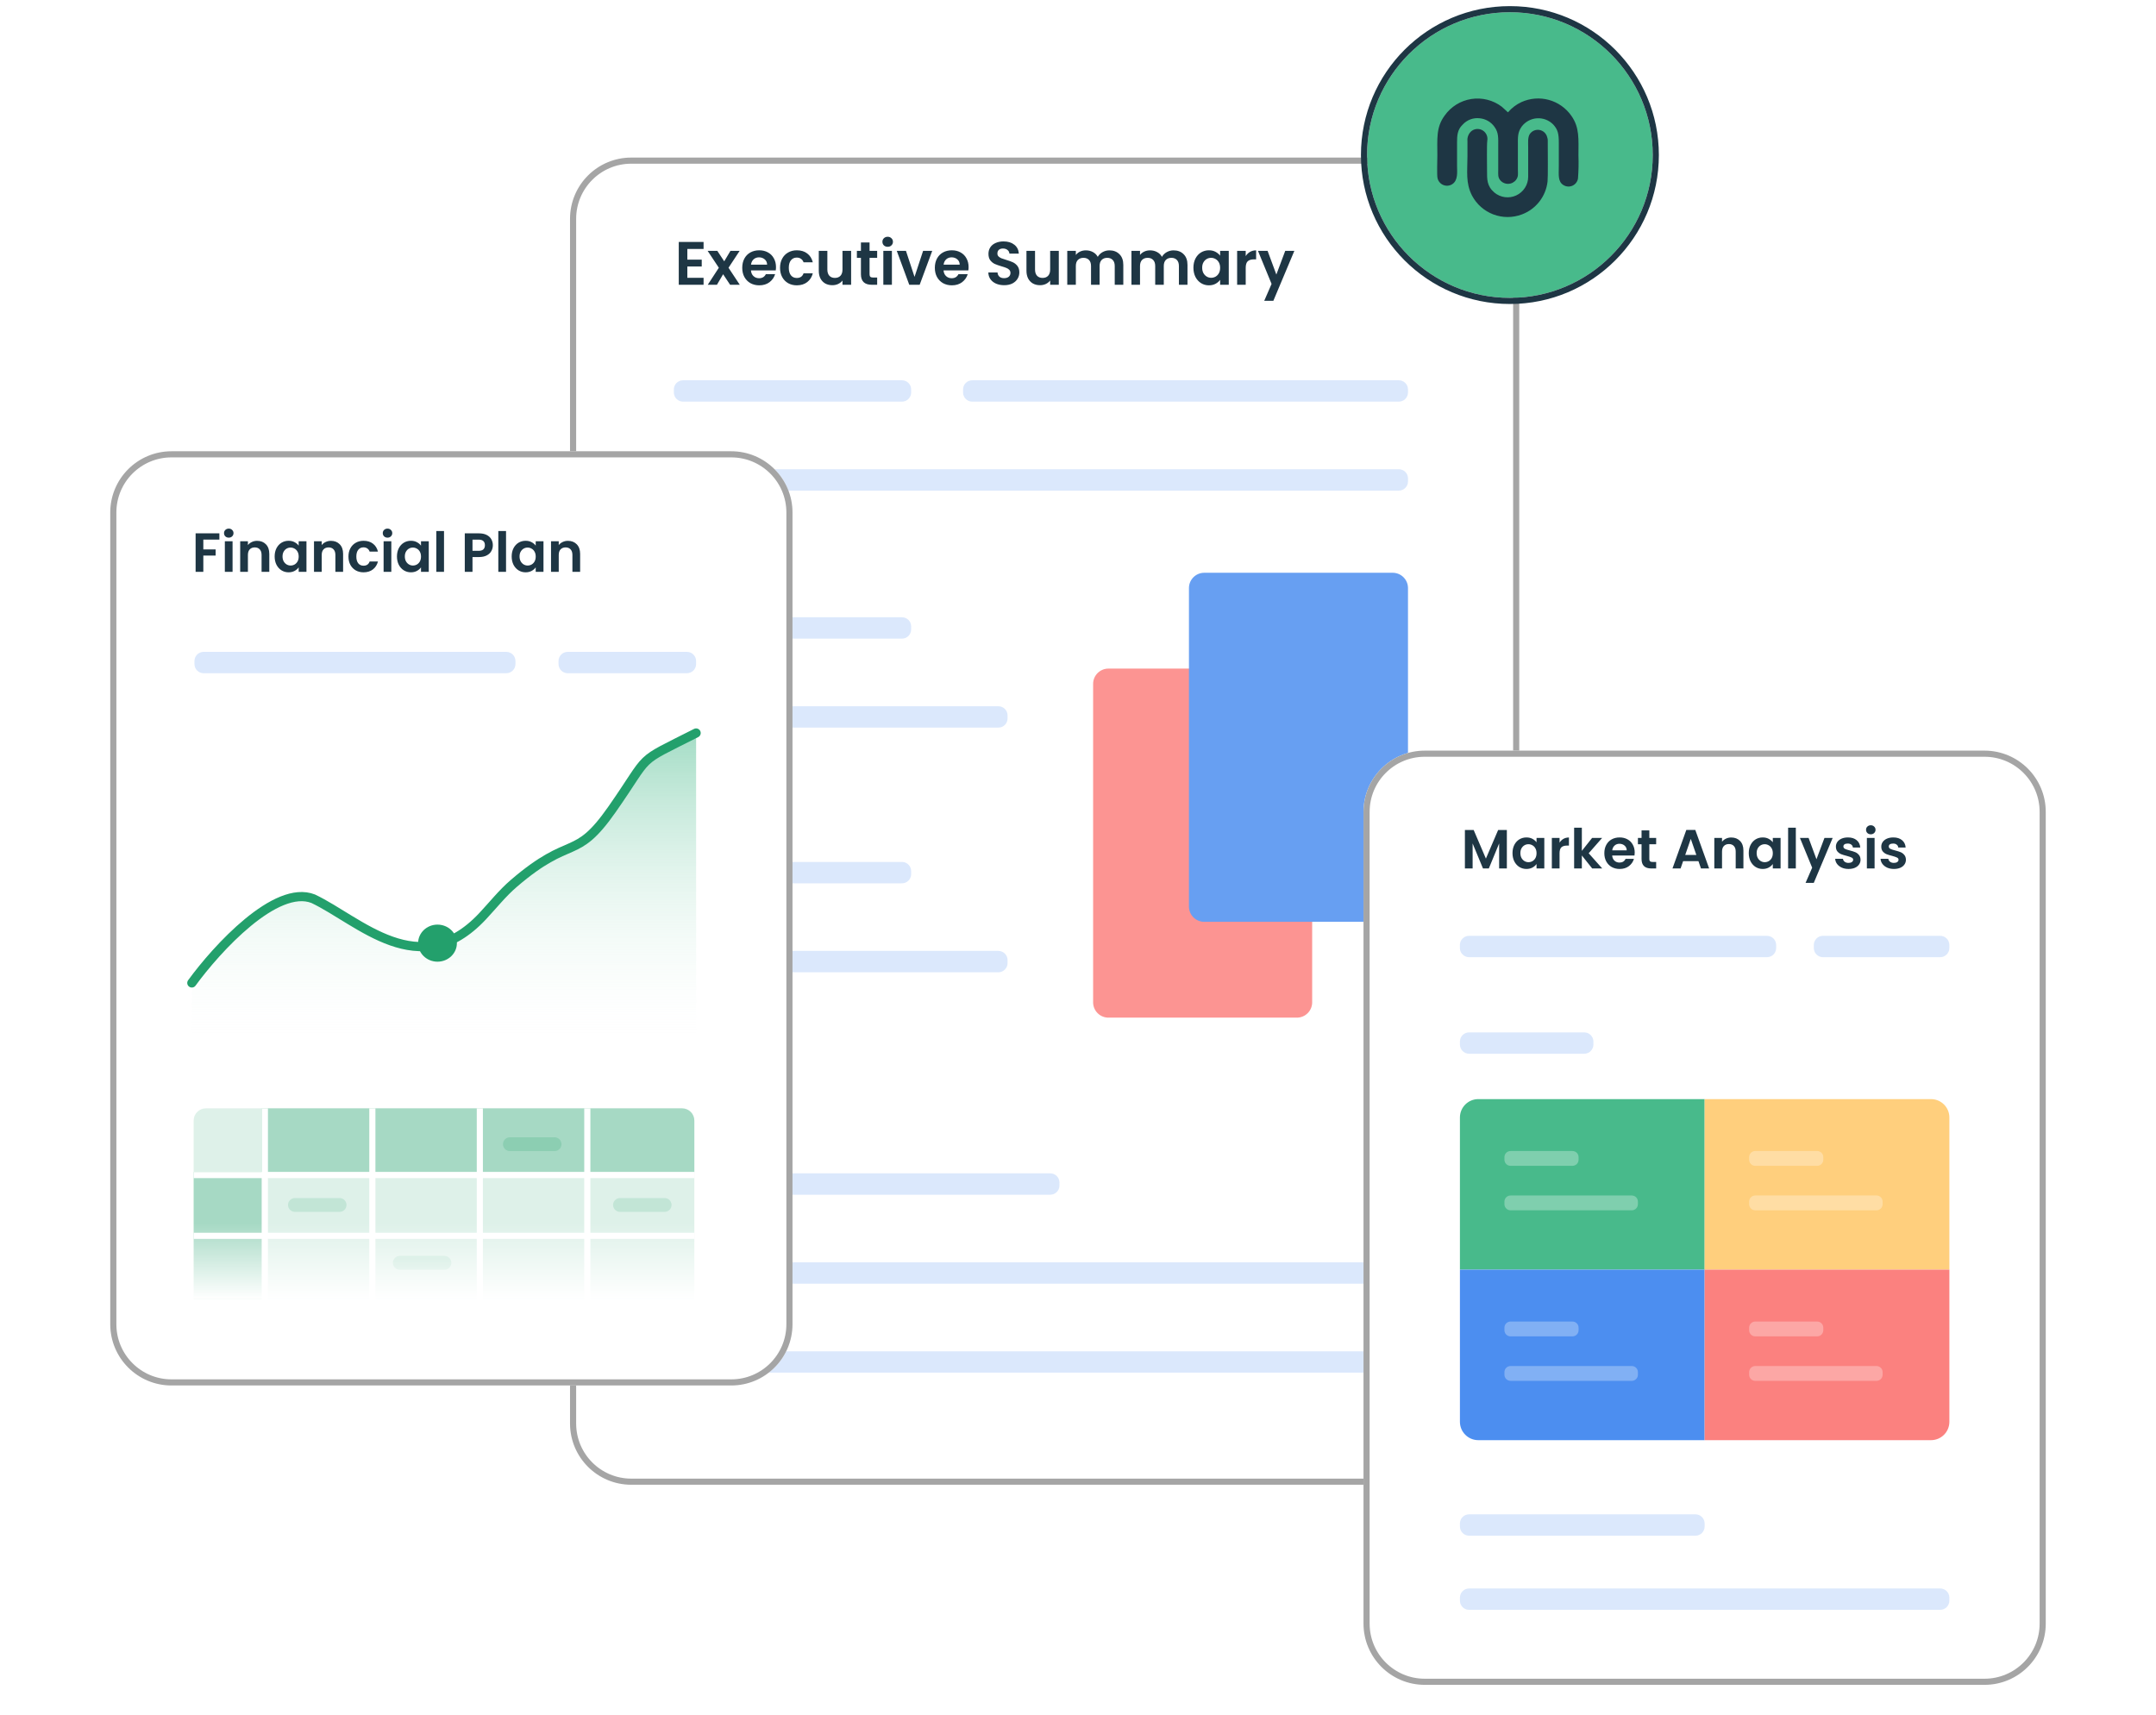 <svg width="352" height="280" viewBox="0 0 352 280" fill="none" xmlns="http://www.w3.org/2000/svg">
<g clip-path="url(#clip0_4564_282)">
<mask id="mask0_4564_282" style="mask-type:luminance" maskUnits="userSpaceOnUse" x="0" y="0" width="352" height="280">
<path d="M352 0H0V280H352V0Z" fill="white"/>
</mask>
<g mask="url(#mask0_4564_282)">
<g filter="url(#filter0_d_4564_282)">
<path d="M238.041 25.73H103.066C97.544 25.73 93.066 30.208 93.066 35.73V232.452C93.066 237.975 97.544 242.452 103.066 242.452H238.041C243.564 242.452 248.041 237.975 248.041 232.452V35.73C248.041 30.208 243.564 25.73 238.041 25.73Z" fill="white"/>
<path d="M238.041 26.23H103.066C97.82 26.23 93.566 30.484 93.566 35.73V232.452C93.566 237.699 97.82 241.952 103.066 241.952H238.041C243.288 241.952 247.541 237.699 247.541 232.452V35.73C247.541 30.484 243.288 26.23 238.041 26.23Z" stroke="#A5A5A5"/>
</g>
<path d="M147.26 100.797H111.516C110.688 100.797 110.016 101.468 110.016 102.297V102.787C110.016 103.615 110.688 104.287 111.516 104.287H147.26C148.088 104.287 148.76 103.615 148.76 102.787V102.297C148.76 101.468 148.088 100.797 147.26 100.797Z" fill="#0F67EA" fill-opacity="0.15"/>
<path d="M162.999 115.326H111.516C110.688 115.326 110.016 115.998 110.016 116.826V117.316C110.016 118.144 110.688 118.816 111.516 118.816H162.999C163.828 118.816 164.499 118.144 164.499 117.316V116.826C164.499 115.998 163.828 115.326 162.999 115.326Z" fill="#0F67EA" fill-opacity="0.15"/>
<path d="M147.26 140.75H111.516C110.688 140.75 110.016 141.422 110.016 142.25V142.74C110.016 143.568 110.688 144.24 111.516 144.24H147.26C148.088 144.24 148.76 143.568 148.76 142.74V142.25C148.76 141.422 148.088 140.75 147.26 140.75Z" fill="#0F67EA" fill-opacity="0.15"/>
<path d="M162.999 155.279H111.516C110.688 155.279 110.016 155.951 110.016 156.779V157.269C110.016 158.097 110.688 158.769 111.516 158.769H162.999C163.828 158.769 164.499 158.097 164.499 157.269V156.779C164.499 155.951 163.828 155.279 162.999 155.279Z" fill="#0F67EA" fill-opacity="0.15"/>
<path d="M171.474 191.602H111.516C110.688 191.602 110.016 192.273 110.016 193.102V193.591C110.016 194.42 110.688 195.091 111.516 195.091H171.474C172.303 195.091 172.974 194.42 172.974 193.591V193.102C172.974 192.273 172.303 191.602 171.474 191.602Z" fill="#0F67EA" fill-opacity="0.15"/>
<path d="M228.379 206.131H111.516C110.688 206.131 110.016 206.802 110.016 207.631V208.121C110.016 208.949 110.688 209.621 111.516 209.621H228.379C229.207 209.621 229.879 208.949 229.879 208.121V207.631C229.879 206.802 229.207 206.131 228.379 206.131Z" fill="#0F67EA" fill-opacity="0.15"/>
<path d="M228.379 220.658H111.516C110.688 220.658 110.016 221.33 110.016 222.158V222.648C110.016 223.476 110.688 224.148 111.516 224.148H228.379C229.207 224.148 229.879 223.476 229.879 222.648V222.158C229.879 221.33 229.207 220.658 228.379 220.658Z" fill="#0F67EA" fill-opacity="0.15"/>
<path d="M147.26 62.096H111.516C110.688 62.096 110.016 62.767 110.016 63.596V64.085C110.016 64.914 110.688 65.585 111.516 65.585H147.26C148.088 65.585 148.76 64.914 148.76 64.085V63.596C148.76 62.767 148.088 62.096 147.26 62.096Z" fill="#0F67EA" fill-opacity="0.15"/>
<path d="M228.378 62.096H158.734C157.906 62.096 157.234 62.767 157.234 63.596V64.085C157.234 64.914 157.906 65.585 158.734 65.585H228.378C229.207 65.585 229.878 64.914 229.878 64.085V63.596C229.878 62.767 229.207 62.096 228.378 62.096Z" fill="#0F67EA" fill-opacity="0.15"/>
<path d="M228.379 76.623H111.516C110.688 76.623 110.016 77.295 110.016 78.123V78.613C110.016 79.441 110.688 80.113 111.516 80.113H228.379C229.207 80.113 229.879 79.441 229.879 78.613V78.123C229.879 77.295 229.207 76.623 228.379 76.623Z" fill="#0F67EA" fill-opacity="0.15"/>
<g opacity="0.85">
<path d="M211.732 109.178H180.969C179.588 109.178 178.469 110.297 178.469 111.678V163.676C178.469 165.056 179.588 166.176 180.969 166.176H211.732C213.113 166.176 214.232 165.056 214.232 163.676V111.678C214.232 110.297 213.113 109.178 211.732 109.178Z" fill="#FB817F"/>
<path d="M227.376 93.531H196.613C195.232 93.531 194.113 94.65 194.113 96.031V148.029C194.113 149.41 195.232 150.529 196.613 150.529H227.376C228.757 150.529 229.876 149.41 229.876 148.029V96.031C229.876 94.65 228.757 93.531 227.376 93.531Z" fill="#4C8EF0"/>
</g>
<path d="M112.219 40.652V42.402H114.569V43.512H112.219V45.362H114.869V46.502H110.819V39.512H114.869V40.652H112.219ZM119.201 46.502L118.061 44.782L117.051 46.502H115.551L117.361 43.722L115.531 40.962H117.111L118.241 42.672L119.261 40.962H120.761L118.941 43.722L120.781 46.502H119.201ZM126.692 43.612C126.692 43.812 126.678 43.992 126.652 44.152H122.602C122.635 44.552 122.775 44.865 123.022 45.092C123.268 45.319 123.572 45.432 123.932 45.432C124.452 45.432 124.822 45.209 125.042 44.762H126.552C126.392 45.295 126.085 45.735 125.632 46.082C125.178 46.422 124.622 46.592 123.962 46.592C123.428 46.592 122.948 46.475 122.522 46.242C122.102 46.002 121.772 45.665 121.532 45.232C121.298 44.799 121.182 44.299 121.182 43.732C121.182 43.159 121.298 42.655 121.532 42.222C121.765 41.789 122.092 41.455 122.512 41.222C122.932 40.989 123.415 40.872 123.962 40.872C124.488 40.872 124.958 40.985 125.372 41.212C125.792 41.439 126.115 41.762 126.342 42.182C126.575 42.595 126.692 43.072 126.692 43.612ZM125.242 43.212C125.235 42.852 125.105 42.565 124.852 42.352C124.598 42.132 124.288 42.022 123.922 42.022C123.575 42.022 123.282 42.129 123.042 42.342C122.808 42.549 122.665 42.839 122.612 43.212H125.242ZM127.353 43.732C127.353 43.159 127.47 42.659 127.703 42.232C127.937 41.799 128.26 41.465 128.673 41.232C129.087 40.992 129.56 40.872 130.093 40.872C130.78 40.872 131.347 41.045 131.793 41.392C132.247 41.732 132.55 42.212 132.703 42.832H131.193C131.113 42.592 130.977 42.405 130.783 42.272C130.597 42.132 130.363 42.062 130.083 42.062C129.683 42.062 129.367 42.209 129.133 42.502C128.9 42.789 128.783 43.199 128.783 43.732C128.783 44.259 128.9 44.669 129.133 44.962C129.367 45.249 129.683 45.392 130.083 45.392C130.65 45.392 131.02 45.139 131.193 44.632H132.703C132.55 45.232 132.247 45.709 131.793 46.062C131.34 46.415 130.773 46.592 130.093 46.592C129.56 46.592 129.087 46.475 128.673 46.242C128.26 46.002 127.937 45.669 127.703 45.242C127.47 44.809 127.353 44.305 127.353 43.732ZM138.959 40.962V46.502H137.549V45.802C137.369 46.042 137.132 46.232 136.839 46.372C136.552 46.505 136.239 46.572 135.899 46.572C135.466 46.572 135.082 46.482 134.749 46.302C134.416 46.115 134.152 45.845 133.959 45.492C133.772 45.132 133.679 44.705 133.679 44.212V40.962H135.079V44.012C135.079 44.452 135.189 44.792 135.409 45.032C135.629 45.265 135.929 45.382 136.309 45.382C136.696 45.382 136.999 45.265 137.219 45.032C137.439 44.792 137.549 44.452 137.549 44.012V40.962H138.959ZM141.97 42.112V44.792C141.97 44.979 142.014 45.115 142.1 45.202C142.194 45.282 142.347 45.322 142.56 45.322H143.21V46.502H142.33C141.15 46.502 140.56 45.929 140.56 44.782V42.112H139.9V40.962H140.56V39.592H141.97V40.962H143.21V42.112H141.97ZM144.927 40.302C144.681 40.302 144.474 40.225 144.307 40.072C144.147 39.912 144.067 39.715 144.067 39.482C144.067 39.249 144.147 39.055 144.307 38.902C144.474 38.742 144.681 38.662 144.927 38.662C145.174 38.662 145.377 38.742 145.537 38.902C145.704 39.055 145.787 39.249 145.787 39.482C145.787 39.715 145.704 39.912 145.537 40.072C145.377 40.225 145.174 40.302 144.927 40.302ZM145.617 40.962V46.502H144.217V40.962H145.617ZM149.311 45.212L150.711 40.962H152.201L150.151 46.502H148.451L146.411 40.962H147.911L149.311 45.212ZM158.137 43.612C158.137 43.812 158.124 43.992 158.097 44.152H154.047C154.08 44.552 154.22 44.865 154.467 45.092C154.714 45.319 155.017 45.432 155.377 45.432C155.897 45.432 156.267 45.209 156.487 44.762H157.997C157.837 45.295 157.53 45.735 157.077 46.082C156.624 46.422 156.067 46.592 155.407 46.592C154.874 46.592 154.394 46.475 153.967 46.242C153.547 46.002 153.217 45.665 152.977 45.232C152.744 44.799 152.627 44.299 152.627 43.732C152.627 43.159 152.744 42.655 152.977 42.222C153.21 41.789 153.537 41.455 153.957 41.222C154.377 40.989 154.86 40.872 155.407 40.872C155.934 40.872 156.404 40.985 156.817 41.212C157.237 41.439 157.56 41.762 157.787 42.182C158.02 42.595 158.137 43.072 158.137 43.612ZM156.687 43.212C156.68 42.852 156.55 42.565 156.297 42.352C156.044 42.132 155.734 42.022 155.367 42.022C155.02 42.022 154.727 42.129 154.487 42.342C154.254 42.549 154.11 42.839 154.057 43.212H156.687ZM163.952 46.572C163.465 46.572 163.025 46.489 162.632 46.322C162.245 46.155 161.938 45.915 161.712 45.602C161.485 45.289 161.368 44.919 161.362 44.492H162.862C162.882 44.779 162.982 45.005 163.162 45.172C163.348 45.339 163.602 45.422 163.922 45.422C164.248 45.422 164.505 45.345 164.692 45.192C164.878 45.032 164.972 44.825 164.972 44.572C164.972 44.365 164.908 44.195 164.782 44.062C164.655 43.929 164.495 43.825 164.302 43.752C164.115 43.672 163.855 43.585 163.522 43.492C163.068 43.359 162.698 43.229 162.412 43.102C162.132 42.969 161.888 42.772 161.682 42.512C161.482 42.245 161.382 41.892 161.382 41.452C161.382 41.039 161.485 40.679 161.692 40.372C161.898 40.065 162.188 39.832 162.562 39.672C162.935 39.505 163.362 39.422 163.842 39.422C164.562 39.422 165.145 39.599 165.592 39.952C166.045 40.299 166.295 40.785 166.342 41.412H164.802C164.788 41.172 164.685 40.975 164.492 40.822C164.305 40.662 164.055 40.582 163.742 40.582C163.468 40.582 163.248 40.652 163.082 40.792C162.922 40.932 162.842 41.135 162.842 41.402C162.842 41.589 162.902 41.745 163.022 41.872C163.148 41.992 163.302 42.092 163.482 42.172C163.668 42.245 163.928 42.332 164.262 42.432C164.715 42.565 165.085 42.699 165.372 42.832C165.658 42.965 165.905 43.165 166.112 43.432C166.318 43.699 166.422 44.049 166.422 44.482C166.422 44.855 166.325 45.202 166.132 45.522C165.938 45.842 165.655 46.099 165.282 46.292C164.908 46.479 164.465 46.572 163.952 46.572ZM172.865 40.962V46.502H171.455V45.802C171.275 46.042 171.039 46.232 170.745 46.372C170.459 46.505 170.145 46.572 169.805 46.572C169.372 46.572 168.989 46.482 168.655 46.302C168.322 46.115 168.059 45.845 167.865 45.492C167.679 45.132 167.585 44.705 167.585 44.212V40.962H168.985V44.012C168.985 44.452 169.095 44.792 169.315 45.032C169.535 45.265 169.835 45.382 170.215 45.382C170.602 45.382 170.905 45.265 171.125 45.032C171.345 44.792 171.455 44.452 171.455 44.012V40.962H172.865ZM181.127 40.882C181.807 40.882 182.353 41.092 182.767 41.512C183.187 41.925 183.397 42.505 183.397 43.252V46.502H181.997V43.442C181.997 43.009 181.887 42.679 181.667 42.452C181.447 42.219 181.147 42.102 180.767 42.102C180.387 42.102 180.083 42.219 179.857 42.452C179.637 42.679 179.527 43.009 179.527 43.442V46.502H178.127V43.442C178.127 43.009 178.017 42.679 177.797 42.452C177.577 42.219 177.277 42.102 176.897 42.102C176.51 42.102 176.203 42.219 175.977 42.452C175.757 42.679 175.647 43.009 175.647 43.442V46.502H174.247V40.962H175.647V41.632C175.827 41.399 176.057 41.215 176.337 41.082C176.623 40.949 176.937 40.882 177.277 40.882C177.71 40.882 178.097 40.975 178.437 41.162C178.777 41.342 179.04 41.602 179.227 41.942C179.407 41.622 179.667 41.365 180.007 41.172C180.353 40.979 180.727 40.882 181.127 40.882ZM191.605 40.882C192.285 40.882 192.832 41.092 193.245 41.512C193.665 41.925 193.875 42.505 193.875 43.252V46.502H192.475V43.442C192.475 43.009 192.365 42.679 192.145 42.452C191.925 42.219 191.625 42.102 191.245 42.102C190.865 42.102 190.562 42.219 190.335 42.452C190.115 42.679 190.005 43.009 190.005 43.442V46.502H188.605V43.442C188.605 43.009 188.495 42.679 188.275 42.452C188.055 42.219 187.755 42.102 187.375 42.102C186.988 42.102 186.682 42.219 186.455 42.452C186.235 42.679 186.125 43.009 186.125 43.442V46.502H184.725V40.962H186.125V41.632C186.305 41.399 186.535 41.215 186.815 41.082C187.102 40.949 187.415 40.882 187.755 40.882C188.188 40.882 188.575 40.975 188.915 41.162C189.255 41.342 189.518 41.602 189.705 41.942C189.885 41.622 190.145 41.365 190.485 41.172C190.832 40.979 191.205 40.882 191.605 40.882ZM194.844 43.712C194.844 43.152 194.954 42.655 195.174 42.222C195.4 41.789 195.704 41.455 196.084 41.222C196.47 40.989 196.9 40.872 197.374 40.872C197.787 40.872 198.147 40.955 198.454 41.122C198.767 41.289 199.017 41.499 199.204 41.752V40.962H200.614V46.502H199.204V45.692C199.024 45.952 198.774 46.169 198.454 46.342C198.14 46.509 197.777 46.592 197.364 46.592C196.897 46.592 196.47 46.472 196.084 46.232C195.704 45.992 195.4 45.655 195.174 45.222C194.954 44.782 194.844 44.279 194.844 43.712ZM199.204 43.732C199.204 43.392 199.137 43.102 199.004 42.862C198.87 42.615 198.69 42.429 198.464 42.302C198.237 42.169 197.994 42.102 197.734 42.102C197.474 42.102 197.234 42.165 197.014 42.292C196.794 42.419 196.614 42.605 196.474 42.852C196.34 43.092 196.274 43.379 196.274 43.712C196.274 44.045 196.34 44.339 196.474 44.592C196.614 44.839 196.794 45.029 197.014 45.162C197.24 45.295 197.48 45.362 197.734 45.362C197.994 45.362 198.237 45.299 198.464 45.172C198.69 45.039 198.87 44.852 199.004 44.612C199.137 44.365 199.204 44.072 199.204 43.732ZM203.381 41.822C203.561 41.529 203.794 41.299 204.081 41.132C204.374 40.965 204.708 40.882 205.081 40.882V42.352H204.711C204.271 42.352 203.938 42.455 203.711 42.662C203.491 42.869 203.381 43.229 203.381 43.742V46.502H201.981V40.962H203.381V41.822ZM211.324 40.962L207.894 49.122H206.404L207.604 46.362L205.384 40.962H206.954L208.384 44.832L209.834 40.962H211.324Z" fill="#1E3644"/>
<g filter="url(#filter1_d_4564_282)">
<path d="M324.001 122.574H232.613C227.09 122.574 222.613 127.051 222.613 132.574V265.127C222.613 270.65 227.09 275.127 232.613 275.127H324.001C329.524 275.127 334.001 270.65 334.001 265.127V132.574C334.001 127.051 329.524 122.574 324.001 122.574Z" fill="white"/>
<path d="M324.001 123.074H232.613C227.366 123.074 223.113 127.328 223.113 132.574V265.127C223.113 270.374 227.366 274.627 232.613 274.627H324.001C329.248 274.627 333.501 270.374 333.501 265.127V132.574C333.501 127.328 329.248 123.074 324.001 123.074Z" stroke="#A5A5A5"/>
</g>
<path d="M297.633 152.814H316.762C317.59 152.814 318.262 153.486 318.262 154.314V154.804C318.262 155.633 317.59 156.304 316.762 156.304H297.633C296.805 156.304 296.133 155.633 296.133 154.804V154.314C296.133 153.486 296.805 152.814 297.633 152.814Z" fill="#0F67EA" fill-opacity="0.15"/>
<path d="M239.851 152.814H288.484C289.312 152.814 289.984 153.486 289.984 154.314V154.804C289.984 155.633 289.312 156.304 288.484 156.304H239.851C239.022 156.304 238.351 155.633 238.351 154.804V154.314C238.351 153.486 239.022 152.814 239.851 152.814Z" fill="#0F67EA" fill-opacity="0.15"/>
<path d="M276.809 247.281H239.855C239.027 247.281 238.355 247.953 238.355 248.781V249.271C238.355 250.099 239.027 250.771 239.855 250.771H276.809C277.638 250.771 278.309 250.099 278.309 249.271V248.781C278.309 247.953 277.638 247.281 276.809 247.281Z" fill="#0F67EA" fill-opacity="0.15"/>
<path d="M316.764 259.389H239.855C239.027 259.389 238.355 260.06 238.355 260.889V261.378C238.355 262.207 239.027 262.878 239.855 262.878H316.764C317.592 262.878 318.264 262.207 318.264 261.378V260.889C318.264 260.06 317.592 259.389 316.764 259.389Z" fill="#0F67EA" fill-opacity="0.15"/>
<path d="M258.648 168.582H239.855C239.027 168.582 238.355 169.254 238.355 170.082V170.572C238.355 171.4 239.027 172.072 239.855 172.072H258.648C259.477 172.072 260.148 171.4 260.148 170.572V170.082C260.148 169.254 259.477 168.582 258.648 168.582Z" fill="#0F67EA" fill-opacity="0.15"/>
<path d="M238.355 182.479C238.355 180.822 239.699 179.479 241.355 179.479H278.31V207.326H238.355V182.479Z" fill="#48BA8B"/>
<path d="M318.266 182.479C318.266 180.822 316.922 179.479 315.266 179.479H278.311V207.326H318.266V182.479Z" fill="#FFCF7D"/>
<path d="M238.355 232.172C238.355 233.829 239.699 235.172 241.355 235.172H278.31V207.325H238.355V232.172Z" fill="#4C8EF0"/>
<path d="M318.266 232.172C318.266 233.829 316.922 235.172 315.266 235.172H278.311V207.325H318.266V232.172Z" fill="#FB817F"/>
<path d="M256.728 187.953H246.621C246.069 187.953 245.621 188.401 245.621 188.953V189.375C245.621 189.927 246.069 190.375 246.621 190.375H256.728C257.281 190.375 257.728 189.927 257.728 189.375V188.953C257.728 188.401 257.281 187.953 256.728 187.953Z" fill="white" fill-opacity="0.3"/>
<path d="M266.414 195.217H246.621C246.069 195.217 245.621 195.665 245.621 196.217V196.638C245.621 197.191 246.069 197.638 246.621 197.638H266.414C266.967 197.638 267.414 197.191 267.414 196.638V196.217C267.414 195.665 266.967 195.217 266.414 195.217Z" fill="white" fill-opacity="0.3"/>
<path d="M256.728 215.801H246.621C246.069 215.801 245.621 216.248 245.621 216.801V217.222C245.621 217.775 246.069 218.222 246.621 218.222H256.728C257.281 218.222 257.728 217.775 257.728 217.222V216.801C257.728 216.248 257.281 215.801 256.728 215.801Z" fill="white" fill-opacity="0.3"/>
<path d="M266.414 223.064H246.621C246.069 223.064 245.621 223.512 245.621 224.064V224.486C245.621 225.038 246.069 225.486 246.621 225.486H266.414C266.967 225.486 267.414 225.038 267.414 224.486V224.064C267.414 223.512 266.967 223.064 266.414 223.064Z" fill="white" fill-opacity="0.3"/>
<path d="M296.681 187.953H286.574C286.022 187.953 285.574 188.401 285.574 188.953V189.375C285.574 189.927 286.022 190.375 286.574 190.375H296.681C297.234 190.375 297.681 189.927 297.681 189.375V188.953C297.681 188.401 297.234 187.953 296.681 187.953Z" fill="white" fill-opacity="0.3"/>
<path d="M306.367 195.217H286.574C286.022 195.217 285.574 195.665 285.574 196.217V196.638C285.574 197.191 286.022 197.638 286.574 197.638H306.367C306.92 197.638 307.367 197.191 307.367 196.638V196.217C307.367 195.665 306.92 195.217 306.367 195.217Z" fill="white" fill-opacity="0.3"/>
<path d="M296.681 215.801H286.574C286.022 215.801 285.574 216.248 285.574 216.801V217.222C285.574 217.775 286.022 218.222 286.574 218.222H296.681C297.234 218.222 297.681 217.775 297.681 217.222V216.801C297.681 216.248 297.234 215.801 296.681 215.801Z" fill="white" fill-opacity="0.3"/>
<path d="M306.367 223.064H286.574C286.022 223.064 285.574 223.512 285.574 224.064V224.486C285.574 225.038 286.022 225.486 286.574 225.486H306.367C306.92 225.486 307.367 225.038 307.367 224.486V224.064C307.367 223.512 306.92 223.064 306.367 223.064Z" fill="white" fill-opacity="0.3"/>
<path d="M289.497 80.989L295.63 84.461L289.497 87.933L286.139 94.272L282.391 88.184L276.258 84.712L282.391 81.24L285.749 74.9L289.108 81.24" fill="white" fill-opacity="0.6"/>
<path d="M303.136 72.203L307.736 74.807L303.136 77.411L300.618 82.166L297.807 77.599L293.207 74.996L297.807 72.392L300.326 67.637L302.844 72.392" fill="white" fill-opacity="0.6"/>
<g filter="url(#filter2_d_4564_282)">
<path d="M119.388 73.689H28C22.477 73.689 18 78.167 18 83.689V216.242C18 221.765 22.477 226.242 28 226.242H119.388C124.911 226.242 129.388 221.765 129.388 216.242V83.689C129.388 78.167 124.911 73.689 119.388 73.689Z" fill="white"/>
<path d="M119.388 74.189H28C22.753 74.189 18.5 78.443 18.5 83.689V216.242C18.5 221.489 22.753 225.742 28 225.742H119.388C124.635 225.742 128.888 221.489 128.888 216.242V83.689C128.888 78.443 124.635 74.189 119.388 74.189Z" stroke="#A5A5A5"/>
</g>
<path d="M92.687 106.445H112.148C112.976 106.445 113.648 107.117 113.648 107.945V108.435C113.648 109.263 112.976 109.935 112.148 109.935H92.687C91.859 109.935 91.187 109.263 91.187 108.435V107.945C91.187 107.117 91.859 106.445 92.687 106.445Z" fill="#0F67EA" fill-opacity="0.15"/>
<path d="M33.248 106.445H82.656C83.485 106.445 84.156 107.117 84.156 107.945V108.435C84.156 109.263 83.485 109.935 82.656 109.935H33.248C32.42 109.935 31.748 109.263 31.748 108.435V107.945C31.748 107.117 32.42 106.445 33.248 106.445Z" fill="#0F67EA" fill-opacity="0.15"/>
<path d="M51.141 146.761C45.042 144.355 35.386 154.923 31.32 160.508V171.677H113.651V119.697C103.486 124.852 106.536 122.704 99.929 132.155C93.322 141.606 93.322 135.162 81.125 146.761C69.944 162.226 59.272 150.627 51.141 146.761Z" fill="url(#paint0_linear_4564_282)" fill-opacity="0.5"/>
<path d="M31.32 160.508C35.386 154.923 45.042 144.355 51.141 146.761C58.7 150.356 68.457 160.634 78.776 149.632C80.461 147.836 82.008 145.87 83.876 144.265C93.366 136.107 93.861 140.835 99.929 132.155C106.536 122.704 103.486 124.852 113.651 119.697" stroke="#23A06C" stroke-width="1.5" stroke-linecap="round"/>
<path d="M71.428 157.038C73.177 157.038 74.595 155.683 74.595 154.011C74.595 152.34 73.177 150.984 71.428 150.984C69.679 150.984 68.262 152.34 68.262 154.011C68.262 155.683 69.679 157.038 71.428 157.038Z" fill="#23A06C"/>
<path d="M31.617 182.986C31.617 181.882 32.513 180.986 33.617 180.986H111.362C112.466 180.986 113.362 181.882 113.362 182.986V212.172H31.617V182.986Z" fill="#23A06C" fill-opacity="0.15"/>
<path d="M31.617 191.381H42.745V212.171H31.617V191.381Z" fill="#23A06C" fill-opacity="0.3"/>
<path d="M42.746 180.986H111.363C112.468 180.986 113.363 181.882 113.363 182.986V191.382H42.746V180.986Z" fill="#23A06C" fill-opacity="0.3"/>
<path d="M113.363 191.881H31.619" stroke="white"/>
<path d="M113.363 201.805H31.619" stroke="white"/>
<path d="M43.246 180.986V212.172" stroke="white"/>
<path d="M60.793 180.986V212.172" stroke="white"/>
<path d="M78.34 180.986V212.172" stroke="white"/>
<path d="M95.887 180.986V212.172" stroke="white"/>
<path d="M55.441 195.635H48.153C47.529 195.635 47.023 196.14 47.023 196.764V196.764C47.023 197.388 47.529 197.893 48.153 197.893H55.441C56.065 197.893 56.571 197.388 56.571 196.764V196.764C56.571 196.14 56.065 195.635 55.441 195.635Z" fill="#23A06C" fill-opacity="0.15"/>
<path d="M108.512 195.635H101.223C100.6 195.635 100.094 196.14 100.094 196.764V196.764C100.094 197.388 100.6 197.893 101.223 197.893H108.512C109.136 197.893 109.641 197.388 109.641 196.764V196.764C109.641 196.14 109.136 195.635 108.512 195.635Z" fill="#23A06C" fill-opacity="0.15"/>
<path d="M72.562 205.084H65.274C64.65 205.084 64.144 205.59 64.144 206.213V206.213C64.144 206.837 64.65 207.343 65.274 207.343H72.562C73.186 207.343 73.692 206.837 73.692 206.213V206.213C73.692 205.59 73.186 205.084 72.562 205.084Z" fill="#23A06C" fill-opacity="0.15"/>
<path d="M90.539 185.711H83.25C82.627 185.711 82.121 186.217 82.121 186.84V186.84C82.121 187.464 82.627 187.97 83.25 187.97H90.539C91.163 187.97 91.668 187.464 91.668 186.84V186.84C91.668 186.217 91.163 185.711 90.539 185.711Z" fill="#23A06C" fill-opacity="0.2"/>
<path d="M31.32 182.986C31.32 181.882 32.216 180.986 33.32 180.986H111.651C112.755 180.986 113.651 181.882 113.651 182.986V212.172H31.32V182.986Z" fill="url(#paint1_linear_4564_282)"/>
<path d="M35.816 87.093V88.11H33.197V89.721H35.204V90.72H33.197V93.375H31.937V87.093H35.816ZM37.349 87.795C37.127 87.795 36.941 87.726 36.791 87.588C36.647 87.444 36.575 87.267 36.575 87.057C36.575 86.847 36.647 86.673 36.791 86.535C36.941 86.391 37.127 86.319 37.349 86.319C37.571 86.319 37.754 86.391 37.898 86.535C38.048 86.673 38.123 86.847 38.123 87.057C38.123 87.267 38.048 87.444 37.898 87.588C37.754 87.726 37.571 87.795 37.349 87.795ZM37.97 88.389V93.375H36.71V88.389H37.97ZM41.978 88.317C42.572 88.317 43.052 88.506 43.418 88.884C43.784 89.256 43.967 89.778 43.967 90.45V93.375H42.707V90.621C42.707 90.225 42.608 89.922 42.41 89.712C42.212 89.496 41.942 89.388 41.6 89.388C41.252 89.388 40.976 89.496 40.772 89.712C40.574 89.922 40.475 90.225 40.475 90.621V93.375H39.215V88.389H40.475V89.01C40.643 88.794 40.856 88.626 41.114 88.506C41.378 88.38 41.666 88.317 41.978 88.317ZM44.841 90.864C44.841 90.36 44.94 89.913 45.138 89.523C45.342 89.133 45.615 88.833 45.957 88.623C46.305 88.413 46.692 88.308 47.118 88.308C47.49 88.308 47.814 88.383 48.09 88.533C48.372 88.683 48.597 88.872 48.765 89.1V88.389H50.034V93.375H48.765V92.646C48.603 92.88 48.378 93.075 48.09 93.231C47.808 93.381 47.481 93.456 47.109 93.456C46.689 93.456 46.305 93.348 45.957 93.132C45.615 92.916 45.342 92.613 45.138 92.223C44.94 91.827 44.841 91.374 44.841 90.864ZM48.765 90.882C48.765 90.576 48.705 90.315 48.585 90.099C48.465 89.877 48.303 89.709 48.099 89.595C47.895 89.475 47.676 89.415 47.442 89.415C47.208 89.415 46.992 89.472 46.794 89.586C46.596 89.7 46.434 89.868 46.308 90.09C46.188 90.306 46.128 90.564 46.128 90.864C46.128 91.164 46.188 91.428 46.308 91.656C46.434 91.878 46.596 92.049 46.794 92.169C46.998 92.289 47.214 92.349 47.442 92.349C47.676 92.349 47.895 92.292 48.099 92.178C48.303 92.058 48.465 91.89 48.585 91.674C48.705 91.452 48.765 91.188 48.765 90.882ZM54.028 88.317C54.622 88.317 55.102 88.506 55.468 88.884C55.834 89.256 56.017 89.778 56.017 90.45V93.375H54.757V90.621C54.757 90.225 54.658 89.922 54.46 89.712C54.262 89.496 53.992 89.388 53.65 89.388C53.302 89.388 53.026 89.496 52.822 89.712C52.624 89.922 52.525 90.225 52.525 90.621V93.375H51.265V88.389H52.525V89.01C52.693 88.794 52.906 88.626 53.164 88.506C53.428 88.38 53.716 88.317 54.028 88.317ZM56.891 90.882C56.891 90.366 56.996 89.916 57.206 89.532C57.416 89.142 57.707 88.842 58.079 88.632C58.451 88.416 58.877 88.308 59.357 88.308C59.975 88.308 60.485 88.464 60.887 88.776C61.295 89.082 61.568 89.514 61.706 90.072H60.347C60.275 89.856 60.152 89.688 59.978 89.568C59.81 89.442 59.6 89.379 59.348 89.379C58.988 89.379 58.703 89.511 58.493 89.775C58.283 90.033 58.178 90.402 58.178 90.882C58.178 91.356 58.283 91.725 58.493 91.989C58.703 92.247 58.988 92.376 59.348 92.376C59.858 92.376 60.191 92.148 60.347 91.692H61.706C61.568 92.232 61.295 92.661 60.887 92.979C60.479 93.297 59.969 93.456 59.357 93.456C58.877 93.456 58.451 93.351 58.079 93.141C57.707 92.925 57.416 92.625 57.206 92.241C56.996 91.851 56.891 91.398 56.891 90.882ZM63.268 87.795C63.046 87.795 62.86 87.726 62.71 87.588C62.566 87.444 62.494 87.267 62.494 87.057C62.494 86.847 62.566 86.673 62.71 86.535C62.86 86.391 63.046 86.319 63.268 86.319C63.49 86.319 63.673 86.391 63.817 86.535C63.967 86.673 64.042 86.847 64.042 87.057C64.042 87.267 63.967 87.444 63.817 87.588C63.673 87.726 63.49 87.795 63.268 87.795ZM63.889 88.389V93.375H62.629V88.389H63.889ZM64.81 90.864C64.81 90.36 64.909 89.913 65.107 89.523C65.311 89.133 65.584 88.833 65.926 88.623C66.274 88.413 66.661 88.308 67.087 88.308C67.459 88.308 67.783 88.383 68.059 88.533C68.341 88.683 68.566 88.872 68.734 89.1V88.389H70.003V93.375H68.734V92.646C68.572 92.88 68.347 93.075 68.059 93.231C67.777 93.381 67.45 93.456 67.078 93.456C66.658 93.456 66.274 93.348 65.926 93.132C65.584 92.916 65.311 92.613 65.107 92.223C64.909 91.827 64.81 91.374 64.81 90.864ZM68.734 90.882C68.734 90.576 68.674 90.315 68.554 90.099C68.434 89.877 68.272 89.709 68.068 89.595C67.864 89.475 67.645 89.415 67.411 89.415C67.177 89.415 66.961 89.472 66.763 89.586C66.565 89.7 66.403 89.868 66.277 90.09C66.157 90.306 66.097 90.564 66.097 90.864C66.097 91.164 66.157 91.428 66.277 91.656C66.403 91.878 66.565 92.049 66.763 92.169C66.967 92.289 67.183 92.349 67.411 92.349C67.645 92.349 67.864 92.292 68.068 92.178C68.272 92.058 68.434 91.89 68.554 91.674C68.674 91.452 68.734 91.188 68.734 90.882ZM72.493 86.715V93.375H71.233V86.715H72.493ZM80.464 89.037C80.464 89.373 80.383 89.688 80.221 89.982C80.065 90.276 79.816 90.513 79.474 90.693C79.138 90.873 78.712 90.963 78.196 90.963H77.143V93.375H75.883V87.093H78.196C78.682 87.093 79.096 87.177 79.438 87.345C79.78 87.513 80.035 87.744 80.203 88.038C80.377 88.332 80.464 88.665 80.464 89.037ZM78.142 89.946C78.49 89.946 78.748 89.868 78.916 89.712C79.084 89.55 79.168 89.325 79.168 89.037C79.168 88.425 78.826 88.119 78.142 88.119H77.143V89.946H78.142ZM82.618 86.715V93.375H81.358V86.715H82.618ZM83.539 90.864C83.539 90.36 83.638 89.913 83.836 89.523C84.04 89.133 84.313 88.833 84.655 88.623C85.003 88.413 85.39 88.308 85.816 88.308C86.188 88.308 86.512 88.383 86.788 88.533C87.07 88.683 87.295 88.872 87.463 89.1V88.389H88.732V93.375H87.463V92.646C87.301 92.88 87.076 93.075 86.788 93.231C86.506 93.381 86.179 93.456 85.807 93.456C85.387 93.456 85.003 93.348 84.655 93.132C84.313 92.916 84.04 92.613 83.836 92.223C83.638 91.827 83.539 91.374 83.539 90.864ZM87.463 90.882C87.463 90.576 87.403 90.315 87.283 90.099C87.163 89.877 87.001 89.709 86.797 89.595C86.593 89.475 86.374 89.415 86.14 89.415C85.906 89.415 85.69 89.472 85.492 89.586C85.294 89.7 85.132 89.868 85.006 90.09C84.886 90.306 84.826 90.564 84.826 90.864C84.826 91.164 84.886 91.428 85.006 91.656C85.132 91.878 85.294 92.049 85.492 92.169C85.696 92.289 85.912 92.349 86.14 92.349C86.374 92.349 86.593 92.292 86.797 92.178C87.001 92.058 87.163 91.89 87.283 91.674C87.403 91.452 87.463 91.188 87.463 90.882ZM92.726 88.317C93.32 88.317 93.8 88.506 94.166 88.884C94.532 89.256 94.715 89.778 94.715 90.45V93.375H93.455V90.621C93.455 90.225 93.356 89.922 93.158 89.712C92.96 89.496 92.69 89.388 92.348 89.388C92 89.388 91.724 89.496 91.52 89.712C91.322 89.922 91.223 90.225 91.223 90.621V93.375H89.963V88.389H91.223V89.01C91.391 88.794 91.604 88.626 91.862 88.506C92.126 88.38 92.414 88.317 92.726 88.317Z" fill="#1E3644"/>
<path d="M246.017 135.534V141.816H244.757V137.73L243.074 141.816H242.12L240.428 137.73V141.816H239.168V135.534H240.599L242.597 140.205L244.595 135.534H246.017ZM246.939 139.305C246.939 138.801 247.038 138.354 247.236 137.964C247.44 137.574 247.713 137.274 248.055 137.064C248.403 136.854 248.79 136.749 249.216 136.749C249.588 136.749 249.912 136.824 250.188 136.974C250.47 137.124 250.695 137.313 250.863 137.541V136.83H252.132V141.816H250.863V141.087C250.701 141.321 250.476 141.516 250.188 141.672C249.906 141.822 249.579 141.897 249.207 141.897C248.787 141.897 248.403 141.789 248.055 141.573C247.713 141.357 247.44 141.054 247.236 140.664C247.038 140.268 246.939 139.815 246.939 139.305ZM250.863 139.323C250.863 139.017 250.803 138.756 250.683 138.54C250.563 138.318 250.401 138.15 250.197 138.036C249.993 137.916 249.774 137.856 249.54 137.856C249.306 137.856 249.09 137.913 248.892 138.027C248.694 138.141 248.532 138.309 248.406 138.531C248.286 138.747 248.226 139.005 248.226 139.305C248.226 139.605 248.286 139.869 248.406 140.097C248.532 140.319 248.694 140.49 248.892 140.61C249.096 140.73 249.312 140.79 249.54 140.79C249.774 140.79 249.993 140.733 250.197 140.619C250.401 140.499 250.563 140.331 250.683 140.115C250.803 139.893 250.863 139.629 250.863 139.323ZM254.622 137.604C254.784 137.34 254.994 137.133 255.252 136.983C255.516 136.833 255.816 136.758 256.152 136.758V138.081H255.819C255.423 138.081 255.123 138.174 254.919 138.36C254.721 138.546 254.622 138.87 254.622 139.332V141.816H253.362V136.83H254.622V137.604ZM259.953 141.816L258.261 139.692V141.816H257.001V135.156H258.261V138.945L259.935 136.83H261.573L259.377 139.332L261.591 141.816H259.953ZM266.892 139.215C266.892 139.395 266.88 139.557 266.856 139.701H263.211C263.241 140.061 263.367 140.343 263.589 140.547C263.811 140.751 264.084 140.853 264.408 140.853C264.876 140.853 265.209 140.652 265.407 140.25H266.766C266.622 140.73 266.346 141.126 265.938 141.438C265.53 141.744 265.029 141.897 264.435 141.897C263.955 141.897 263.523 141.792 263.139 141.582C262.761 141.366 262.464 141.063 262.248 140.673C262.038 140.283 261.933 139.833 261.933 139.323C261.933 138.807 262.038 138.354 262.248 137.964C262.458 137.574 262.752 137.274 263.13 137.064C263.508 136.854 263.943 136.749 264.435 136.749C264.909 136.749 265.332 136.851 265.704 137.055C266.082 137.259 266.373 137.55 266.577 137.928C266.787 138.3 266.892 138.729 266.892 139.215ZM265.587 138.855C265.581 138.531 265.464 138.273 265.236 138.081C265.008 137.883 264.729 137.784 264.399 137.784C264.087 137.784 263.823 137.88 263.607 138.072C263.397 138.258 263.268 138.519 263.22 138.855H265.587ZM269.278 137.865V140.277C269.278 140.445 269.317 140.568 269.395 140.646C269.479 140.718 269.617 140.754 269.809 140.754H270.394V141.816H269.602C268.54 141.816 268.009 141.3 268.009 140.268V137.865H267.415V136.83H268.009V135.597H269.278V136.83H270.394V137.865H269.278ZM277.297 140.619H274.795L274.381 141.816H273.058L275.317 135.525H276.784L279.043 141.816H277.711L277.297 140.619ZM276.955 139.611L276.046 136.983L275.137 139.611H276.955ZM282.651 136.758C283.245 136.758 283.725 136.947 284.091 137.325C284.457 137.697 284.64 138.219 284.64 138.891V141.816H283.38V139.062C283.38 138.666 283.281 138.363 283.083 138.153C282.885 137.937 282.615 137.829 282.273 137.829C281.925 137.829 281.649 137.937 281.445 138.153C281.247 138.363 281.148 138.666 281.148 139.062V141.816H279.888V136.83H281.148V137.451C281.316 137.235 281.529 137.067 281.787 136.947C282.051 136.821 282.339 136.758 282.651 136.758ZM285.514 139.305C285.514 138.801 285.613 138.354 285.811 137.964C286.015 137.574 286.288 137.274 286.63 137.064C286.978 136.854 287.365 136.749 287.791 136.749C288.163 136.749 288.487 136.824 288.763 136.974C289.045 137.124 289.27 137.313 289.438 137.541V136.83H290.707V141.816H289.438V141.087C289.276 141.321 289.051 141.516 288.763 141.672C288.481 141.822 288.154 141.897 287.782 141.897C287.362 141.897 286.978 141.789 286.63 141.573C286.288 141.357 286.015 141.054 285.811 140.664C285.613 140.268 285.514 139.815 285.514 139.305ZM289.438 139.323C289.438 139.017 289.378 138.756 289.258 138.54C289.138 138.318 288.976 138.15 288.772 138.036C288.568 137.916 288.349 137.856 288.115 137.856C287.881 137.856 287.665 137.913 287.467 138.027C287.269 138.141 287.107 138.309 286.981 138.531C286.861 138.747 286.801 139.005 286.801 139.305C286.801 139.605 286.861 139.869 286.981 140.097C287.107 140.319 287.269 140.49 287.467 140.61C287.671 140.73 287.887 140.79 288.115 140.79C288.349 140.79 288.568 140.733 288.772 140.619C288.976 140.499 289.138 140.331 289.258 140.115C289.378 139.893 289.438 139.629 289.438 139.323ZM293.197 135.156V141.816H291.937V135.156H293.197ZM299.212 136.83L296.125 144.174H294.784L295.864 141.69L293.866 136.83H295.279L296.566 140.313L297.871 136.83H299.212ZM301.8 141.897C301.392 141.897 301.026 141.825 300.702 141.681C300.378 141.531 300.12 141.33 299.928 141.078C299.742 140.826 299.64 140.547 299.622 140.241H300.891C300.915 140.433 301.008 140.592 301.17 140.718C301.338 140.844 301.545 140.907 301.791 140.907C302.031 140.907 302.217 140.859 302.349 140.763C302.487 140.667 302.556 140.544 302.556 140.394C302.556 140.232 302.472 140.112 302.304 140.034C302.142 139.95 301.881 139.86 301.521 139.764C301.149 139.674 300.843 139.581 300.603 139.485C300.369 139.389 300.165 139.242 299.991 139.044C299.823 138.846 299.739 138.579 299.739 138.243C299.739 137.967 299.817 137.715 299.973 137.487C300.135 137.259 300.363 137.079 300.657 136.947C300.957 136.815 301.308 136.749 301.71 136.749C302.304 136.749 302.778 136.899 303.132 137.199C303.486 137.493 303.681 137.892 303.717 138.396H302.511C302.493 138.198 302.409 138.042 302.259 137.928C302.115 137.808 301.92 137.748 301.674 137.748C301.446 137.748 301.269 137.79 301.143 137.874C301.023 137.958 300.963 138.075 300.963 138.225C300.963 138.393 301.047 138.522 301.215 138.612C301.383 138.696 301.644 138.783 301.998 138.873C302.358 138.963 302.655 139.056 302.889 139.152C303.123 139.248 303.324 139.398 303.492 139.602C303.666 139.8 303.756 140.064 303.762 140.394C303.762 140.682 303.681 140.94 303.519 141.168C303.363 141.396 303.135 141.576 302.835 141.708C302.541 141.834 302.196 141.897 301.8 141.897ZM305.435 136.236C305.213 136.236 305.027 136.167 304.877 136.029C304.733 135.885 304.661 135.708 304.661 135.498C304.661 135.288 304.733 135.114 304.877 134.976C305.027 134.832 305.213 134.76 305.435 134.76C305.657 134.76 305.84 134.832 305.984 134.976C306.134 135.114 306.209 135.288 306.209 135.498C306.209 135.708 306.134 135.885 305.984 136.029C305.84 136.167 305.657 136.236 305.435 136.236ZM306.056 136.83V141.816H304.796V136.83H306.056ZM309.209 141.897C308.801 141.897 308.435 141.825 308.111 141.681C307.787 141.531 307.529 141.33 307.337 141.078C307.151 140.826 307.049 140.547 307.031 140.241H308.3C308.324 140.433 308.417 140.592 308.579 140.718C308.747 140.844 308.954 140.907 309.2 140.907C309.44 140.907 309.626 140.859 309.758 140.763C309.896 140.667 309.965 140.544 309.965 140.394C309.965 140.232 309.881 140.112 309.713 140.034C309.551 139.95 309.29 139.86 308.93 139.764C308.558 139.674 308.252 139.581 308.012 139.485C307.778 139.389 307.574 139.242 307.4 139.044C307.232 138.846 307.148 138.579 307.148 138.243C307.148 137.967 307.226 137.715 307.382 137.487C307.544 137.259 307.772 137.079 308.066 136.947C308.366 136.815 308.717 136.749 309.119 136.749C309.713 136.749 310.187 136.899 310.541 137.199C310.895 137.493 311.09 137.892 311.126 138.396H309.92C309.902 138.198 309.818 138.042 309.668 137.928C309.524 137.808 309.329 137.748 309.083 137.748C308.855 137.748 308.678 137.79 308.552 137.874C308.432 137.958 308.372 138.075 308.372 138.225C308.372 138.393 308.456 138.522 308.624 138.612C308.792 138.696 309.053 138.783 309.407 138.873C309.767 138.963 310.064 139.056 310.298 139.152C310.532 139.248 310.733 139.398 310.901 139.602C311.075 139.8 311.165 140.064 311.171 140.394C311.171 140.682 311.09 140.94 310.928 141.168C310.772 141.396 310.544 141.576 310.244 141.708C309.95 141.834 309.605 141.897 309.209 141.897Z" fill="#1E3644"/>
<path d="M106.567 263.768L112.676 267.227L106.567 270.685L103.222 277.001L99.488 270.936L93.379 267.477L99.488 264.019L102.834 257.703L106.179 264.019" fill="white" fill-opacity="0.6"/>
<path d="M120.157 255.016L124.739 257.609L120.157 260.203L117.648 264.94L114.848 260.391L110.266 257.797L114.848 255.203L117.357 250.467L119.866 255.203" fill="white" fill-opacity="0.6"/>
<path d="M57.517 47.175L61.596 49.484L57.517 51.793L55.283 56.01L52.79 51.961L48.711 49.651L52.79 47.342L55.024 43.125L57.258 47.342" fill="white" fill-opacity="0.6"/>
<path d="M66.593 41.33L69.652 43.062L66.593 44.794L64.917 47.957L63.048 44.92L59.988 43.188L63.048 41.456L64.723 38.293L66.398 41.456" fill="white" fill-opacity="0.6"/>
<g filter="url(#filter3_d_4564_282)">
<path d="M246.515 48.64C259.394 48.64 269.835 38.199 269.835 25.32C269.835 12.441 259.394 2 246.515 2C233.636 2 223.195 12.441 223.195 25.32C223.195 38.199 233.636 48.64 246.515 48.64Z" fill="#48BA8B"/>
<path d="M246.515 49.14C259.67 49.14 270.335 38.476 270.335 25.32C270.335 12.165 259.67 1.5 246.515 1.5C233.36 1.5 222.695 12.165 222.695 25.32C222.695 38.476 233.36 49.14 246.515 49.14Z" stroke="#1E3644"/>
</g>
<path fill-rule="evenodd" clip-rule="evenodd" d="M246.212 18.343C246.106 18.294 245.503 17.673 245.197 17.43C244.494 16.894 243.691 16.507 242.834 16.29C241.978 16.073 241.086 16.031 240.213 16.167C239.341 16.303 238.504 16.614 237.755 17.082C237.005 17.549 236.357 18.163 235.851 18.887C234.447 20.801 234.67 22.671 234.67 25.358C234.67 26.077 234.578 28.603 234.699 29.093C234.755 29.338 234.867 29.567 235.028 29.759C235.189 29.952 235.394 30.104 235.625 30.202C235.856 30.3 236.107 30.342 236.357 30.324C236.608 30.306 236.85 30.229 237.065 30.099C238.09 29.472 237.886 28.073 237.886 27.126V23.274C237.886 22.195 237.92 21.185 238.795 20.359C239.14 19.977 239.571 19.683 240.052 19.501C240.534 19.319 241.052 19.255 241.564 19.314C242.046 19.355 242.513 19.501 242.933 19.742C243.352 19.983 243.714 20.313 243.992 20.709C244.707 21.68 244.609 22.579 244.609 23.963V27.816C244.609 28.549 244.541 28.904 244.911 29.399C245.069 29.597 245.271 29.756 245.5 29.863C245.73 29.971 245.981 30.025 246.234 30.02C246.487 30.015 246.736 29.953 246.962 29.837C247.187 29.72 247.383 29.554 247.534 29.351C247.932 28.792 247.82 28.404 247.82 27.723V23.847C247.82 22.477 247.738 21.646 248.437 20.67C248.733 20.276 249.11 19.951 249.544 19.717C249.977 19.483 250.456 19.346 250.948 19.316C251.439 19.285 251.931 19.362 252.39 19.54C252.849 19.719 253.264 19.995 253.606 20.349C254.359 21.18 254.5 21.879 254.5 23.312V27.17C254.5 28.51 254.31 29.666 255.277 30.235C255.495 30.367 255.742 30.443 255.996 30.458C256.251 30.473 256.505 30.425 256.736 30.319C256.968 30.213 257.17 30.053 257.326 29.851C257.481 29.649 257.585 29.412 257.628 29.161C257.727 27.909 257.753 26.652 257.706 25.396C257.706 22.7 257.91 20.83 256.545 18.902C255.66 17.637 254.361 16.722 252.872 16.314C251.383 15.907 249.799 16.034 248.394 16.672C247.552 17.061 246.806 17.63 246.208 18.338L246.212 18.343Z" fill="#1E3644"/>
<path fill-rule="evenodd" clip-rule="evenodd" d="M242.816 23.001C242.881 22.683 242.848 22.353 242.723 22.054C242.598 21.754 242.386 21.5 242.114 21.323C241.842 21.146 241.523 21.054 241.199 21.061C240.874 21.067 240.56 21.171 240.295 21.359C240.044 21.557 239.847 21.815 239.723 22.11C239.599 22.405 239.552 22.727 239.586 23.044V25.473C239.586 27.99 239.26 29.846 240.329 31.939C241.077 33.353 242.315 34.446 243.811 35.013C245.307 35.58 246.959 35.582 248.456 35.019C249.589 34.6 250.583 33.873 251.326 32.921C252.069 31.968 252.532 30.828 252.663 29.627C252.745 28.898 252.697 24.769 252.697 23.559C252.697 23.365 252.697 23.166 252.697 22.972C252.706 22.788 252.676 22.604 252.609 22.433C252.542 22.13 252.387 21.855 252.165 21.64C251.942 21.425 251.661 21.28 251.356 21.224C251.052 21.167 250.738 21.201 250.453 21.322C250.168 21.443 249.924 21.645 249.753 21.903C249.408 22.457 249.5 23.321 249.5 24.06C249.5 25.658 249.5 27.271 249.5 28.869C249.498 29.507 249.314 30.132 248.97 30.669C248.626 31.207 248.136 31.636 247.557 31.906C246.979 32.175 246.336 32.275 245.703 32.194C245.07 32.112 244.473 31.852 243.982 31.444C242.729 30.37 242.782 29.267 242.782 27.825C242.782 27.004 242.729 23.535 242.821 23.015L242.816 23.001Z" fill="#1E3644"/>
</g>
</g>
<defs>
<filter id="filter0_d_4564_282" x="89.066" y="21.73" width="162.975" height="224.722" filterUnits="userSpaceOnUse" color-interpolation-filters="sRGB">
<feFlood flood-opacity="0" result="BackgroundImageFix"/>
<feColorMatrix in="SourceAlpha" type="matrix" values="0 0 0 0 0 0 0 0 0 0 0 0 0 0 0 0 0 0 127 0" result="hardAlpha"/>
<feOffset/>
<feGaussianBlur stdDeviation="2"/>
<feComposite in2="hardAlpha" operator="out"/>
<feColorMatrix type="matrix" values="0 0 0 0 0 0 0 0 0 0 0 0 0 0 0 0 0 0 0.25 0"/>
<feBlend mode="normal" in2="BackgroundImageFix" result="effect1_dropShadow_4564_282"/>
<feBlend mode="normal" in="SourceGraphic" in2="effect1_dropShadow_4564_282" result="shape"/>
</filter>
<filter id="filter1_d_4564_282" x="217.613" y="117.574" width="121.388" height="162.553" filterUnits="userSpaceOnUse" color-interpolation-filters="sRGB">
<feFlood flood-opacity="0" result="BackgroundImageFix"/>
<feColorMatrix in="SourceAlpha" type="matrix" values="0 0 0 0 0 0 0 0 0 0 0 0 0 0 0 0 0 0 127 0" result="hardAlpha"/>
<feOffset/>
<feGaussianBlur stdDeviation="2.5"/>
<feComposite in2="hardAlpha" operator="out"/>
<feColorMatrix type="matrix" values="0 0 0 0 0 0 0 0 0 0 0 0 0 0 0 0 0 0 0.25 0"/>
<feBlend mode="normal" in2="BackgroundImageFix" result="effect1_dropShadow_4564_282"/>
<feBlend mode="normal" in="SourceGraphic" in2="effect1_dropShadow_4564_282" result="shape"/>
</filter>
<filter id="filter2_d_4564_282" x="13" y="68.689" width="121.388" height="162.553" filterUnits="userSpaceOnUse" color-interpolation-filters="sRGB">
<feFlood flood-opacity="0" result="BackgroundImageFix"/>
<feColorMatrix in="SourceAlpha" type="matrix" values="0 0 0 0 0 0 0 0 0 0 0 0 0 0 0 0 0 0 127 0" result="hardAlpha"/>
<feOffset/>
<feGaussianBlur stdDeviation="2.5"/>
<feComposite in2="hardAlpha" operator="out"/>
<feColorMatrix type="matrix" values="0 0 0 0 0 0 0 0 0 0 0 0 0 0 0 0 0 0 0.25 0"/>
<feBlend mode="normal" in2="BackgroundImageFix" result="effect1_dropShadow_4564_282"/>
<feBlend mode="normal" in="SourceGraphic" in2="effect1_dropShadow_4564_282" result="shape"/>
</filter>
<filter id="filter3_d_4564_282" x="218.195" y="-3" width="56.64" height="56.641" filterUnits="userSpaceOnUse" color-interpolation-filters="sRGB">
<feFlood flood-opacity="0" result="BackgroundImageFix"/>
<feColorMatrix in="SourceAlpha" type="matrix" values="0 0 0 0 0 0 0 0 0 0 0 0 0 0 0 0 0 0 127 0" result="hardAlpha"/>
<feOffset/>
<feGaussianBlur stdDeviation="2"/>
<feComposite in2="hardAlpha" operator="out"/>
<feColorMatrix type="matrix" values="0 0 0 0 0 0 0 0 0 0 0 0 0 0 0 0 0 0 0.25 0"/>
<feBlend mode="normal" in2="BackgroundImageFix" result="effect1_dropShadow_4564_282"/>
<feBlend mode="normal" in="SourceGraphic" in2="effect1_dropShadow_4564_282" result="shape"/>
</filter>
<linearGradient id="paint0_linear_4564_282" x1="72.485" y1="119.697" x2="72.485" y2="171.677" gradientUnits="userSpaceOnUse">
<stop stop-color="#48BA8B"/>
<stop offset="1" stop-color="white" stop-opacity="0"/>
</linearGradient>
<linearGradient id="paint1_linear_4564_282" x1="72.485" y1="180.986" x2="72.485" y2="212.172" gradientUnits="userSpaceOnUse">
<stop offset="0.6" stop-color="white" stop-opacity="0"/>
<stop offset="1" stop-color="white"/>
</linearGradient>
<clipPath id="clip0_4564_282">
<rect width="352" height="280" fill="white"/>
</clipPath>
</defs>
</svg>
